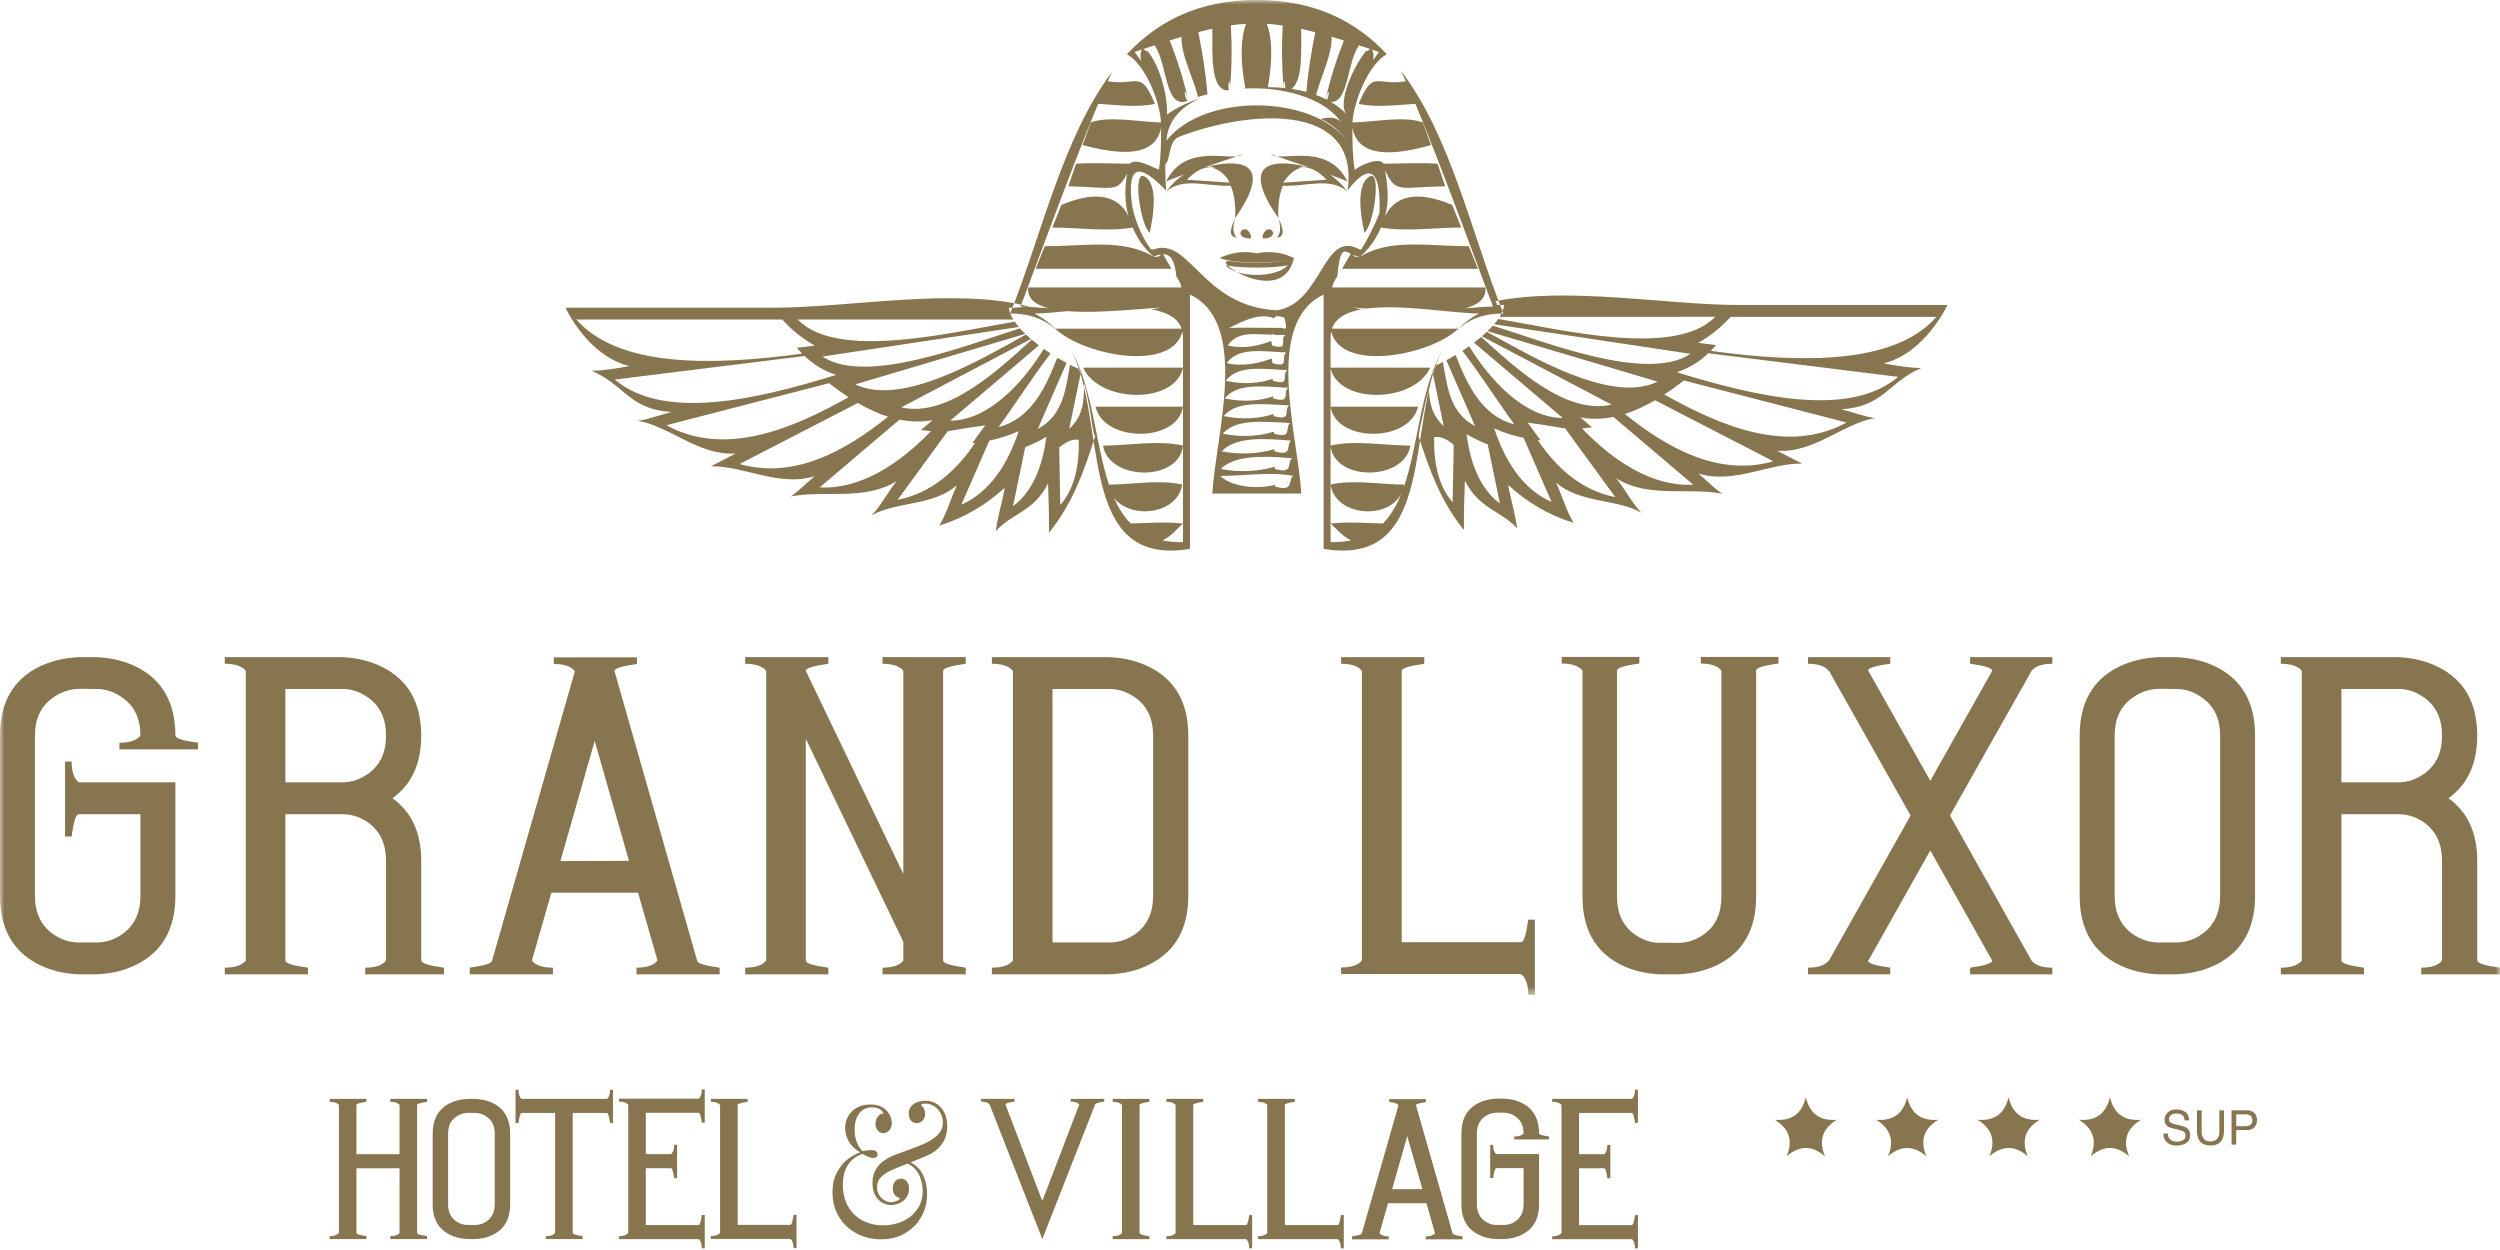 <?xml version="1.0" encoding="UTF-8"?>
<svg viewBox="0 0 280 140" version="1.1" xmlns="http://www.w3.org/2000/svg" xmlns:xlink="http://www.w3.org/1999/xlink">
    <title>Logo HGL@1x</title>
    <defs>
        <polygon id="path-1" points="0 0 280 0 280 111.426 0 111.426"></polygon>
    </defs>
    <g id="Logo-HGL" stroke="none" stroke-width="1" fill="none" fill-rule="evenodd">
        <rect x="0" y="0" width="280" height="140"></rect>
        <g id="Group-44">
            <g id="Group-3">
                <mask id="mask-2" fill="white">
                    <use xlink:href="#path-1"></use>
                </mask>
                <g id="Clip-2"></g>
                <path d="M142.996,34.755 C134.54,34.31 133.259,26.391 129.133,27.957 L129.105,27.955 C129.076,27.92 128.938,27.964 128.901,27.915 C127.927,26.663 126.956,24.398 126.754,22.7 C126.202,18.053 127.955,18.555 130.592,21.342 C130.632,21.583 130.406,18.415 130.568,18.31 C131.101,17.959 130.823,15.797 132.049,15.324 C139.557,12.413 152.354,11.183 150.929,21.331 C153.737,17.707 154.692,19.62 154.493,23.896 C153.98,25.18 153.132,26.888 152.457,27.951 C152.451,27.955 152.438,27.955 152.427,27.955 L152.407,27.955 C152.398,27.957 152.387,27.957 152.379,27.957 L152.357,27.957 L152.346,27.957 L152.342,27.957 C152.326,27.955 152.309,27.955 152.293,27.955 C148.177,25.591 148.118,34.002 142.996,34.755 L142.996,34.755 Z M144.402,45.404 C143.71,45.886 144.786,47.211 142.656,46.6 C142.641,46.512 142.63,46.444 142.617,46.37 C141.14,46.872 139.156,47.042 137.052,46.6 C138.501,44.9 141.265,45.237 144.402,45.404 L144.402,45.404 Z M142.702,48.574 C142.685,48.488 142.676,48.418 142.663,48.344 C141.132,48.846 139.073,49.016 136.941,48.574 C138.446,46.894 141.318,47.213 144.512,47.38 C143.828,47.835 144.858,49.196 142.702,48.574 L142.702,48.574 Z M142.744,50.55 C142.727,50.458 142.718,50.385 142.705,50.307 C141.112,50.799 138.974,50.975 136.827,50.55 C138.34,48.939 141.414,49.064 144.626,49.356 C143.947,49.785 144.928,51.181 142.744,50.55 L142.744,50.55 Z M142.79,52.523 C142.775,52.431 142.766,52.359 142.755,52.278 C141.105,52.773 138.89,52.949 136.716,52.523 C138.281,50.975 141.482,51.029 144.74,51.33 C144.067,51.735 144.998,53.159 142.79,52.523 L142.79,52.523 Z M142.83,54.497 C142.819,54.425 142.814,54.37 142.805,54.307 C140.694,54.839 137.922,54.515 136.667,53.305 C139.252,53.305 142.325,52.802 144.853,53.305 C144.19,53.684 145.057,55.141 142.83,54.497 L142.83,54.497 Z M144.174,41.459 C143.483,41.988 144.63,43.239 142.573,42.65 C142.553,42.565 142.54,42.497 142.525,42.422 C141.165,42.924 139.326,43.097 137.278,42.65 C138.61,40.913 141.162,41.287 144.174,41.459 L144.174,41.459 Z M144.065,39.482 C143.375,40.043 144.542,41.248 142.529,40.677 C142.481,40.47 142.45,40.306 142.424,40.157 C141.123,40.641 139.32,41.103 137.39,40.677 C138.665,38.919 141.112,39.312 144.065,39.482 L144.065,39.482 Z M142.372,37.489 C142.45,37.382 142.606,37.43 142.805,37.507 C143.173,37.517 143.553,37.522 143.949,37.508 C143.27,38.095 144.457,39.259 142.488,38.7 C142.437,38.499 142.402,38.337 142.376,38.19 C141.134,38.672 139.412,39.132 137.504,38.7 C138.553,37.162 140.211,37.394 142.372,37.489 L142.372,37.489 Z M137.616,36.726 C138.291,36.523 140.827,34.81 142.718,35.66 C142.771,35.419 142.981,35.309 143.837,35.559 C144.232,36.946 143.988,36.888 143.553,36.725 C143.187,36.725 142.823,36.72 142.457,36.718 C142.457,36.718 142.446,36.725 142.442,36.726 C142.446,36.725 142.446,36.72 142.446,36.72 C140.836,36.704 139.226,36.687 137.616,36.726 L137.616,36.726 Z M144.288,43.432 C143.594,43.938 144.709,45.224 142.615,44.624 C142.597,44.538 142.586,44.471 142.571,44.396 C141.154,44.898 139.241,45.068 137.164,44.624 C138.558,42.906 141.215,43.264 144.288,43.432 L144.288,43.432 Z M128.402,5.582 C128.623,5.867 128.178,5.672 128.09,5.481 C128.145,5.463 128.2,5.444 128.252,5.426 C128.303,5.479 128.351,5.527 128.402,5.582 C128.369,5.54 128.318,5.488 128.257,5.424 C128.618,5.303 128.974,5.188 129.318,5.074 C130.823,7.26 130.419,12.386 133.083,11.26 C132.673,11.433 132.454,8.956 133.083,11.26 C132.577,8.957 131.874,6.717 131,4.532 C131.46,4.388 131.905,4.25 132.336,4.121 C132.226,6.132 133.799,9.015 134.163,10.864 C134.52,10.752 134.882,10.653 135.243,10.563 C135.033,8.217 134.68,5.897 134.209,3.593 C134.753,3.45 135.276,3.323 135.784,3.211 C135.8,5.923 135.532,9.961 137.432,10.13 C137.506,10.119 137.579,10.103 137.655,10.09 C137.412,9.808 137.848,8.035 137.743,10.079 L137.745,10.079 C137.962,7.665 137.995,5.249 137.852,2.837 C138.435,2.756 139.004,2.699 139.569,2.666 C139.031,3.965 138.816,6.375 139.476,9.891 C139.381,9.902 139.289,9.915 139.195,9.923 C143.592,9.648 148.389,10.975 150.164,13.661 C149.305,12.778 147.975,13.361 147.914,13.33 C149.066,13.821 150.122,14.73 150.869,15.745 C146.88,10.579 134.879,10.399 130.65,15.742 C130.776,13.484 132.321,11.915 134.503,10.971 C133.008,11.477 131.688,12.114 130.68,12.837 C130.864,11.321 130.056,7.413 128.402,5.582 L128.402,5.582 Z M127.795,6.831 C127.565,6.488 127.33,6.151 127.081,5.82 C127.363,5.724 127.635,5.635 127.909,5.543 C127.714,5.834 127.696,6.287 127.795,6.831 L127.795,6.831 Z M143.666,2.854 C143.532,5.183 143.564,7.514 143.756,9.842 C143.18,9.788 142.593,9.764 142.004,9.76 C142.619,6.311 142.405,3.948 141.879,2.67 C142.461,2.703 143.055,2.767 143.666,2.854 L143.666,2.854 Z M143.936,9.863 C143.879,9.858 143.824,9.849 143.767,9.845 C143.719,8.461 143.982,9.365 143.936,9.863 L143.936,9.863 Z M145.734,3.231 C146.243,3.341 146.764,3.468 147.309,3.608 C146.86,5.816 146.521,8.044 146.306,10.289 C145.765,10.147 145.204,10.033 144.63,9.95 C145.934,9.113 145.723,5.65 145.734,3.231 L145.734,3.231 Z M148.617,11.173 C148.573,11.148 148.53,11.124 148.486,11.102 C148.963,9.407 148.886,10.776 148.617,11.173 L148.617,11.173 Z M149.139,4.116 C149.583,4.248 150.045,4.39 150.521,4.537 C149.667,6.668 148.981,8.855 148.479,11.1 C148.137,10.929 147.778,10.776 147.408,10.64 C147.837,8.813 149.242,6.055 149.139,4.116 L149.139,4.116 Z M153.261,5.424 C153.206,5.479 153.161,5.527 153.13,5.566 C153.176,5.514 153.22,5.472 153.266,5.424 C153.32,5.442 153.375,5.461 153.43,5.479 C153.34,5.674 152.885,5.871 153.13,5.566 C151.693,7.163 149.673,11.558 150.841,12.837 C150.328,12.279 149.723,11.81 149.053,11.413 C151.044,11.527 150.83,7.078 152.203,5.074 C152.549,5.188 152.9,5.303 153.261,5.424 L153.261,5.424 Z M154.446,5.82 C154.217,6.123 154,6.429 153.787,6.741 C153.879,6.25 153.853,5.836 153.641,5.551 C153.906,5.639 154.17,5.728 154.446,5.82 L154.446,5.82 Z M151.542,28.546 C151.765,28.645 152.015,28.726 152.302,28.735 C151.824,28.838 151.63,28.704 151.542,28.546 L151.542,28.546 Z M165.66,35.112 C164.692,35.618 163.877,36.256 163.179,36.989 C164.416,35.815 166.083,35.112 168.382,35.112 C164.859,26.365 162.526,15.277 156.903,7.926 C157.073,8.281 157.255,8.675 157.448,9.107 C154.072,9.646 153.807,7.722 152.173,11.626 C154.052,12.079 156.574,11.746 158.527,11.628 C161.737,19.343 166.438,32.376 167.227,34.334 C166.589,34.334 165.477,34.42 164.105,34.525 C165.577,34.137 166.482,33.425 166.364,32.194 L149.2,32.194 C149.27,31.833 149.452,31.425 149.767,30.967 L149.737,31.011 C149.754,30.987 149.767,30.967 149.767,30.967 C150.098,27.69 150.488,28.012 151.285,28.422 C151.141,28.671 150.863,29.177 150.317,30.104 L165.525,30.104 C165.183,29.261 164.843,28.417 164.504,27.574 C159.847,27.574 155.794,26.689 152.342,28.737 C153.301,27.872 153.954,27.031 154.596,25.646 C154.633,25.565 154.666,25.486 154.701,25.405 C154.692,25.434 154.683,25.458 154.677,25.484 C157.502,25.974 160.791,25.484 163.663,25.484 C163.323,24.641 162.984,23.797 162.644,22.952 C158.889,21.365 156.3,21.804 155.121,24.231 C155.608,22.491 155.43,20.965 155.136,19.059 C156.328,21.738 156.745,20.941 161.862,20.864 C161.579,20.022 161.294,19.177 161.003,18.336 C159.007,18.2 156.974,18.329 154.97,18.334 C154.468,17.521 152.262,18.544 151.73,19.044 C151.483,17.602 151.467,15.854 151.465,14.261 C152.096,17.816 156.267,17.379 160.272,16.244 C159.967,15.4 159.658,14.557 159.347,13.713 C157.329,12.938 153.697,13.694 151.476,13.713 C151.605,11.361 153.307,7.166 155.327,6.066 C151.862,2.379 147.261,0.009 140.757,-0 C134.277,-0.009 129.683,2.37 126.213,6.075 C128.251,7.192 129.905,11.28 130.034,13.713 C127.806,13.691 124.185,12.94 122.171,13.713 C121.861,14.557 121.551,15.4 121.249,16.244 C125.179,17.284 129.341,17.782 130.045,14.307 C130.031,15.891 130.038,17.602 129.791,19.044 C129.766,18.982 129.731,18.952 129.685,18.952 C129.26,18.833 127.219,17.609 126.529,18.334 C124.533,18.327 122.504,18.204 120.518,18.336 C120.226,19.177 119.942,20.022 119.657,20.864 C124.553,20.954 125.157,21.686 126.229,19.412 C125.979,21.147 125.931,22.625 126.388,24.211 C125.205,21.804 122.623,21.368 118.876,22.952 C118.535,23.797 118.2,24.641 117.86,25.484 C120.73,25.484 124.018,25.974 126.844,25.484 C126.835,25.456 126.824,25.429 126.818,25.398 C126.853,25.482 126.888,25.563 126.927,25.646 C127.578,27.046 128.229,27.872 129.199,28.735 C129.499,28.615 129.773,28.531 130.02,28.492 C129.939,28.658 129.745,28.833 129.199,28.735 C125.725,26.719 121.694,27.574 117.015,27.574 C116.675,28.417 116.335,29.261 115.996,30.104 L131.204,30.104 C130.678,29.21 130.41,28.719 130.268,28.472 C131.072,28.464 131.565,29.101 131.753,30.967 C131.753,30.967 131.767,30.987 131.784,31.011 C131.784,31.011 131.767,30.987 131.753,30.967 C132.069,31.425 132.253,31.833 132.321,32.194 L115.155,32.194 C115.039,33.425 115.943,34.137 117.418,34.525 C116.044,34.42 114.931,34.334 114.294,34.334 C115.083,32.376 119.781,19.343 122.991,11.626 C124.942,11.746 127.464,12.081 129.348,11.626 C127.716,7.722 127.448,9.648 124.071,9.107 C124.241,8.728 124.402,8.375 124.553,8.055 C119.002,15.413 116.633,26.437 113.137,35.112 C115.547,35.112 117.258,35.888 118.513,37.167 C117.779,36.356 116.909,35.657 115.86,35.112 C116.824,35.112 118.114,34.994 119.547,34.851 C120.837,34.954 122.305,34.939 123.803,34.871 C123.911,34.865 124.018,34.86 124.126,34.855 C124.362,34.843 124.601,34.832 124.839,34.816 C124.962,34.81 125.087,34.803 125.21,34.794 C125.517,34.774 125.825,34.755 126.128,34.733 C126.285,34.722 126.443,34.711 126.599,34.7 C126.785,34.687 126.969,34.674 127.153,34.659 C127.326,34.645 127.497,34.634 127.668,34.622 C127.928,34.6 128.192,34.58 128.448,34.56 C128.984,34.519 129.506,34.479 130.001,34.446 C129.681,34.525 129.329,34.589 128.963,34.645 C130.647,34.943 131.922,35.583 132.343,36.814 L118.189,36.814 C121.253,39.772 131.265,41.769 132.424,37.136 C132.465,37.338 132.496,37.546 132.496,37.776 L132.496,41.178 L132.496,45.544 L132.496,49.91 L132.496,58.64 L132.496,60.719 C131.648,60.736 130.883,60.666 130.192,60.521 C131.153,60.086 131.896,59.163 132.496,58.64 C130.59,58.414 128.579,58.585 126.634,58.631 C125.85,57.838 125.247,56.85 124.758,55.735 C126.629,58.25 131.929,57.597 132.4,54.276 C129.964,53.68 126.732,54.267 124.2,54.276 C122.666,49.658 122.423,43.513 119.946,39.165 C124.13,47.075 120.445,63.632 133.274,61.473 C133.274,51.976 133.276,42.481 133.276,32.985 C140.037,36.201 136.148,48.769 135.778,55.275 C139.099,55.275 142.422,55.277 145.745,55.277 C145.373,48.766 141.482,36.203 148.245,32.987 C148.247,42.481 148.245,51.976 148.245,61.473 C161.018,63.621 157.426,47.237 161.514,39.281 C159.032,43.741 158.83,50.028 157.198,54.642 C157.228,54.524 157.255,54.401 157.272,54.276 C154.736,54.276 151.476,53.676 149.025,54.276 C149.524,57.792 155.45,58.322 156.966,55.255 C156.442,56.57 155.783,57.726 154.885,58.631 C152.94,58.585 150.933,58.414 149.025,58.64 C149.623,59.163 150.368,60.083 151.327,60.521 C150.637,60.666 149.872,60.736 149.025,60.719 L149.025,58.64 L149.025,54.276 L149.025,49.987 C149.542,53.978 157.308,53.853 157.965,49.91 C155.217,49.91 151.682,49.259 149.025,49.908 L149.025,45.544 L149.025,41.25 C150.026,45.338 158.392,45.126 160.182,41.178 L149.025,41.178 L149.025,37.776 C149.025,37.541 149.047,37.323 149.09,37.117 C150.229,41.774 160.263,39.776 163.332,36.814 L149.176,36.814 C149.594,35.585 150.854,34.941 152.532,34.639 C152.175,34.584 151.833,34.523 151.522,34.446 C152.008,34.479 152.521,34.519 153.053,34.558 C156.981,34.036 162.773,35.112 165.66,35.112 L165.66,35.112 Z M134.985,20.288 C137.307,20.288 132.665,20.288 134.985,20.288 C135.344,20.288 134.628,20.288 134.985,20.288 L134.985,20.288 Z M137.576,20.136 C137.65,20.237 137.727,20.343 137.802,20.457 C137.778,20.454 137.756,20.454 137.732,20.452 C137.598,20.31 137.351,19.843 137.576,20.136 L137.576,20.136 Z M137.732,20.452 C136.133,20.343 134.538,20.237 132.941,20.13 C134.672,18.316 136.216,18.321 137.576,20.136 C137.627,20.202 137.697,20.301 137.802,20.457 C137.802,20.509 137.771,20.496 137.732,20.452 L137.732,20.452 Z M131.083,20.086 C131.175,20.038 131.263,19.992 131.315,19.963 C131.271,19.988 131.195,20.027 131.083,20.086 L131.083,20.086 Z M135.46,18.605 C135.708,18.667 135.942,18.759 136.166,18.877 C135.753,18.756 135.335,18.712 134.919,18.737 L134.921,18.734 C135.103,18.689 135.282,18.645 135.46,18.605 C135.427,18.597 135.39,18.594 135.355,18.588 C136.612,18.156 137.806,17.756 138.514,17.51 C136.759,17.692 132.529,16.413 130.603,20.34 C130.603,20.34 130.651,20.314 130.72,20.279 C130.68,20.301 130.647,20.316 130.603,20.34 C130.915,20.176 131.666,19.887 132.599,19.55 C131.843,20.036 131.155,20.706 130.603,21.477 C130.603,21.477 130.645,21.438 130.687,21.401 C130.816,21.278 130.754,21.335 130.687,21.401 C130.662,21.42 130.639,21.442 130.603,21.477 C132.459,19.756 135.366,20.954 137.835,20.794 C138.233,21.731 138.422,22.949 138.328,24.435 C142.613,18.323 139.186,17.775 135.46,18.605 L135.46,18.605 Z M138.512,26.615 C137.519,26.512 137.83,25.537 138.328,24.435 C138.076,25.357 138.043,26.141 138.512,26.615 L138.512,26.615 Z M139.167,17.265 C139.033,17.409 138.808,17.479 138.514,17.51 C138.906,17.372 139.149,17.282 139.167,17.265 L139.167,17.265 Z M140.781,28.371 C140.814,28.373 140.878,28.376 140.911,28.376 C140.89,28.376 140.849,28.373 140.781,28.371 L140.781,28.371 Z M140.76,28.371 C139.348,28.077 137.962,28.251 136.597,28.895 C138.054,29.53 142.722,29.57 144.586,29.015 C142.893,29.541 139.616,29.515 137.896,29.265 C137.217,29.149 137.175,29.386 137.517,29.738 C137.434,29.723 137.353,29.714 137.283,29.697 C137.477,29.942 137.624,30.045 137.71,30.071 C137.938,30.227 138.205,30.356 138.509,30.459 C138.211,30.29 137.955,30.12 137.756,29.959 C137.727,29.918 137.677,29.874 137.605,29.828 C137.579,29.804 137.557,29.775 137.535,29.752 C139.125,30.06 142.908,30.045 144.247,29.694 C143.325,30.805 140.347,31.092 138.509,30.459 C140.442,31.556 144.102,32.498 144.926,28.895 C143.559,28.251 142.172,28.077 140.76,28.371 L140.76,28.371 Z M140.192,26.726 C137.622,26.726 139.705,24.365 140.192,26.726 C139.911,26.726 140.111,26.33 140.192,26.726 L140.192,26.726 Z M145.715,20.288 C148.037,20.288 143.395,20.288 145.715,20.288 C146.072,20.288 145.355,20.288 145.715,20.288 L145.715,20.288 Z M143.716,20.457 C145.129,18.323 146.751,18.213 148.578,20.13 C146.956,20.237 145.34,20.345 143.716,20.457 L143.716,20.457 Z M143.971,20.084 C143.947,20.117 143.916,20.165 143.877,20.222 C143.833,20.288 143.789,20.354 143.756,20.398 C143.804,20.329 143.844,20.272 143.877,20.222 C143.909,20.174 143.942,20.123 143.971,20.084 L143.971,20.084 Z M150.225,19.974 C150.115,19.915 150.137,19.926 150.225,19.974 L150.225,19.974 Z M148.933,19.554 C149.862,19.889 150.608,20.176 150.919,20.34 C150.874,20.316 150.841,20.299 150.799,20.277 C150.676,20.211 150.58,20.161 150.494,20.115 C150.604,20.174 150.716,20.233 150.799,20.277 C150.869,20.314 150.919,20.34 150.919,20.34 C148.992,16.413 144.751,17.694 143,17.508 C143.705,17.753 144.902,18.156 146.162,18.588 C146.129,18.594 146.093,18.597 146.061,18.603 C146.234,18.642 146.405,18.686 146.578,18.73 C146.584,18.732 146.593,18.734 146.593,18.734 C146.184,18.712 145.763,18.759 145.347,18.881 C145.572,18.761 145.811,18.667 146.061,18.603 C142.334,17.775 138.908,18.321 143.189,24.435 C143.096,22.949 143.289,21.731 143.686,20.794 C146.153,20.954 149.059,19.756 150.919,21.477 C150.889,21.449 150.871,21.431 150.849,21.414 C150.887,21.446 150.919,21.477 150.919,21.477 C150.369,20.708 149.686,20.04 148.933,19.554 L148.933,19.554 Z M142.352,17.265 C142.372,17.284 142.613,17.372 143,17.508 C142.709,17.477 142.483,17.407 142.352,17.265 L142.352,17.265 Z M141.331,26.726 C141.815,24.365 143.903,26.726 141.331,26.726 C141.41,26.33 141.609,26.726 141.331,26.726 L141.331,26.726 Z M143.191,24.435 C143.69,25.537 144.004,26.512 143.007,26.615 C143.478,26.141 143.45,25.357 143.191,24.435 L143.191,24.435 Z M153.377,19.768 C153.382,19.767 153.388,19.764 153.388,19.764 C154.762,18.947 153.868,25.294 152.799,26.06 C152.87,26.01 151.443,20.963 153.377,19.768 L153.377,19.768 Z M128.78,26.06 C127.712,25.294 126.82,18.958 128.185,19.76 L128.207,19.771 C130.134,20.969 128.71,26.01 128.78,26.06 L128.78,26.06 Z M122.126,13.838 C122.143,13.793 122.158,13.749 122.167,13.727 C122.152,13.772 122.137,13.808 122.126,13.838 L122.126,13.838 Z M132.496,49.91 C132.073,53.983 124.211,53.875 123.54,49.91 C126.296,49.91 129.837,49.257 132.496,49.91 L132.496,49.91 Z M121.317,41.178 L132.496,41.178 C131.578,45.342 123.118,45.15 121.317,41.178 L121.317,41.178 Z M122.695,45.544 L132.496,45.544 C131.876,49.599 123.641,49.596 122.695,45.544 L122.695,45.544 Z M149.025,45.544 L158.821,45.544 C157.881,49.599 149.645,49.596 149.025,45.544 L149.025,45.544 Z M118.75,56.559 C118.713,54.412 118.673,52.265 118.633,50.118 C119.641,49.268 120.338,49.172 120.824,49.268 C120.886,52.083 120.375,54.706 118.75,56.559 L118.75,56.559 Z M113.457,56.697 C113.915,54.486 114.371,52.278 114.826,50.072 C115.648,49.757 116.441,49.375 117.198,48.922 C116.78,52.087 115.74,55.003 113.457,56.697 L113.457,56.697 Z M107.667,56.528 C108.714,54.134 109.759,51.739 110.804,49.347 C111.932,49.121 113.028,48.762 114.099,48.289 C112.887,51.903 110.953,55.069 107.667,56.528 L107.667,56.528 Z M100.534,55.98 C102.403,53.418 104.274,50.857 106.142,48.293 C106.881,48.19 107.925,47.971 110.349,47.636 C109.866,48.302 109.378,48.965 108.896,49.629 C109.006,49.621 109.113,49.599 109.224,49.588 C107.137,52.703 104.317,55.242 100.534,55.98 L100.534,55.98 Z M91.798,54.591 C94.782,52.059 97.763,49.529 100.744,46.998 C101.947,47.239 103.189,47.292 104.453,47.053 C104.02,47.426 103.584,47.796 103.146,48.164 C103.597,48.219 103.954,48.263 104.261,48.296 C100.788,51.903 96.429,54.832 91.798,54.591 L91.798,54.591 Z M82.834,51.969 C87.25,49.691 91.667,47.411 96.083,45.132 C97.143,45.75 98.278,46.293 99.463,46.668 C94.586,50.598 88.864,53.693 82.834,51.969 L82.834,51.969 Z M74.634,47.625 C80.706,46.054 86.779,44.486 92.852,42.917 C93.526,43.439 94.254,43.973 95.042,44.488 C88.777,48.002 81.223,51.246 74.634,47.625 L74.634,47.625 Z M68.855,42.512 C75.946,41.632 83.035,40.751 90.126,39.87 C91.101,40.825 92.269,41.54 93.651,41.991 C84.432,44.85 74.259,47.09 68.855,42.512 L68.855,42.512 Z M64.561,35.791 L87.62,35.791 C88.648,36.941 89.857,37.914 91.252,38.703 C90.586,38.788 89.916,38.871 89.25,38.952 C89.43,39.189 89.64,39.39 89.837,39.603 C79.605,41.012 69.221,41.119 64.561,35.791 L64.561,35.791 Z M122.621,48.808 C122.581,48.736 122.551,48.644 122.515,48.519 C122.299,47.73 122.25,46.824 122.086,46.006 C121.926,45.211 121.792,44.394 121.606,43.605 C121.547,43.356 121.473,43.139 121.404,42.928 C121.442,44.781 121.339,46.593 119.751,48.035 C120.185,45.938 120.616,43.844 121.05,41.748 C121.023,41.717 120.997,41.684 120.982,41.649 C120.956,41.588 120.978,41.482 120.94,41.43 C120.927,41.41 120.92,41.39 120.914,41.368 C120.555,41.206 120.196,41.038 119.843,40.856 C119.343,43.629 119.089,46.51 116.228,48.046 C117.306,45.579 118.379,43.115 119.457,40.652 C119.105,40.462 118.756,40.267 118.419,40.063 C117.105,43.412 115.494,46.895 111.84,47.831 C113.795,45.156 115.624,42.253 117.663,39.592 C117.402,39.423 117.148,39.253 116.901,39.077 C114.596,42.867 110.666,47.121 106.425,47.115 C109.737,44.302 113.05,41.491 116.36,38.681 C116.079,38.468 115.81,38.256 115.556,38.041 C111.838,41.395 106.12,46.825 100.944,45.623 C105.789,43.071 110.629,40.521 115.472,37.971 C115.275,37.802 115.091,37.636 114.914,37.467 C110.042,40.138 101.04,45.599 95.796,43.049 C102.142,41.163 108.486,39.281 114.835,37.394 C114.618,37.189 114.425,36.983 114.241,36.777 C108.482,38.56 96.99,43.193 92.118,39.932 C99.448,38.828 106.777,37.725 114.108,36.622 C113.939,36.422 113.785,36.225 113.652,36.032 C106.769,37.16 93.851,40.442 89.346,35.789 C97.395,35.789 105.441,35.789 113.49,35.791 C113.197,35.318 113.021,34.866 113.001,34.464 C113.687,34.464 114.458,34.411 115.271,34.339 C106.988,32.165 95.294,34.442 86.687,34.464 L63.334,34.464 C63.334,34.464 65.799,39.853 70.48,40.998 C69.179,41.257 67.584,41.513 66.256,41.522 C69.979,43.099 70.436,45.857 75.232,46.149 C73.992,46.433 72.704,46.965 71.447,47.126 C74.952,47.71 78.384,51.113 82.417,50.784 C81.487,51.266 80.553,51.746 79.62,52.227 C83.269,52.145 87.353,54.596 91.248,53.323 C90.368,54.059 89.5,54.966 88.556,55.608 C92.335,54.85 96.867,56.149 100.446,53.86 C99.441,55.075 98.705,56.585 97.62,57.728 C100.282,56.169 104.51,56.692 107.174,54.348 C106.501,55.796 106.037,57.505 105.201,58.865 C107.923,58.024 110.368,56.609 112.534,54.622 C112.254,56.243 111.729,57.856 111.531,59.488 C113.31,57.477 115.807,57.325 117.385,54.123 C117.431,55.963 117.518,57.825 117.485,59.665 C120.147,56.396 121.44,52.673 122.632,48.946 C122.632,48.946 122.662,48.917 122.676,48.905 C122.649,48.876 122.632,48.843 122.621,48.808 L122.621,48.808 Z M191.609,39.298 C191.808,39.086 192.019,38.884 192.198,38.648 C191.53,38.567 190.862,38.483 190.194,38.398 C191.591,37.609 192.798,36.634 193.828,35.486 L216.885,35.486 C212.228,40.814 201.844,40.707 191.609,39.298 L191.609,39.298 Z M212.593,42.208 C207.189,46.786 197.015,44.545 187.795,41.686 C189.178,41.235 190.347,40.521 191.322,39.566 C198.413,40.446 205.502,41.327 212.593,42.208 L212.593,42.208 Z M206.815,47.32 C200.222,50.942 192.672,47.697 186.406,44.183 C187.195,43.669 187.922,43.134 188.597,42.613 C194.669,44.182 200.742,45.752 206.815,47.32 L206.815,47.32 Z M181.983,46.366 C183.171,45.989 184.305,45.445 185.366,44.828 C189.782,47.106 194.199,49.386 198.615,51.665 C192.584,53.389 186.862,50.293 181.983,46.366 L181.983,46.366 Z M177.188,47.989 C177.495,47.958 177.85,47.917 178.303,47.859 C177.865,47.492 177.429,47.121 176.995,46.749 C178.257,46.987 179.501,46.935 180.702,46.694 C183.685,49.224 186.667,51.757 189.648,54.287 C185.017,54.526 180.66,51.599 177.188,47.989 L177.188,47.989 Z M172.224,49.283 C172.334,49.294 172.443,49.316 172.552,49.325 C172.071,48.662 171.582,47.998 171.1,47.334 C173.523,47.666 174.568,47.886 175.304,47.989 C177.175,50.552 179.046,53.113 180.914,55.676 C177.129,54.938 174.312,52.401 172.224,49.283 L172.224,49.283 Z M167.349,47.984 C168.421,48.458 169.516,48.817 170.644,49.042 C171.689,51.437 172.734,53.829 173.781,56.223 C170.493,54.765 168.559,51.599 167.349,47.984 L167.349,47.984 Z M164.25,48.618 C165.008,49.071 165.799,49.452 166.622,49.765 C167.078,51.976 167.534,54.182 167.989,56.392 C165.709,54.699 164.668,51.783 164.25,48.618 L164.25,48.618 Z M162.696,56.254 C161.073,54.401 160.56,51.779 160.624,48.964 C161.109,48.867 161.805,48.965 162.815,49.814 C162.775,51.961 162.736,54.108 162.696,56.254 L162.696,56.254 Z M218.114,34.161 L194.761,34.161 C186.59,34.139 175.643,32.091 167.468,33.738 C167.472,33.745 167.477,33.752 167.477,33.752 C167.549,33.824 167.604,33.896 167.637,34.003 C167.65,34.05 167.645,34.095 167.626,34.137 C167.91,34.15 168.186,34.161 168.447,34.161 C168.427,34.562 168.252,35.013 167.958,35.486 C176.007,35.485 184.053,35.485 192.102,35.485 C187.598,40.139 174.68,36.856 167.796,35.728 C167.663,35.921 167.509,36.117 167.341,36.317 C174.67,37.421 181.998,38.523 189.329,39.629 C184.456,42.889 172.966,38.256 167.207,36.472 C167.023,36.678 166.828,36.884 166.614,37.092 C172.96,38.976 179.306,40.858 185.653,42.744 C180.408,45.294 171.407,39.833 166.534,37.165 C166.357,37.331 166.173,37.497 165.976,37.666 C170.82,40.216 175.659,42.766 180.504,45.319 C175.328,46.521 169.61,41.09 165.891,37.736 C165.639,37.951 165.369,38.164 165.087,38.376 C168.399,41.187 171.711,43.998 175.024,46.81 C170.782,46.817 166.852,42.563 164.548,38.773 C164.3,38.948 164.046,39.119 163.785,39.29 C165.825,41.949 167.654,44.851 169.608,47.526 C165.954,46.591 164.344,43.106 163.029,39.758 C162.692,39.962 162.344,40.157 161.989,40.345 C163.067,42.81 164.142,45.277 165.218,47.741 C162.359,46.205 162.103,43.325 161.606,40.552 C161.325,40.696 161.04,40.828 160.753,40.959 C160.732,41.029 160.705,41.097 160.69,41.174 C160.668,41.281 160.648,41.379 160.602,41.478 C160.602,41.478 160.593,41.493 160.589,41.5 C160.567,41.557 160.532,41.611 160.484,41.666 C160.478,41.682 160.471,41.699 160.471,41.699 C160.467,41.723 160.462,41.73 160.462,41.73 C160.872,43.734 161.283,45.732 161.696,47.73 C160.368,46.523 160.081,45.06 160.042,43.529 C159.899,44.223 159.658,44.937 159.535,45.614 C159.341,46.694 159.049,47.763 158.883,48.847 C160.057,52.506 161.349,56.151 163.961,59.36 C163.928,57.521 164.015,55.658 164.061,53.818 C165.641,57.021 168.136,57.172 169.917,59.183 C169.72,57.551 169.194,55.936 168.914,54.315 C171.08,56.304 173.525,57.72 176.248,58.561 C175.411,57.2 174.947,55.489 174.274,54.044 C176.938,56.388 181.166,55.864 183.828,57.424 C182.743,56.282 182.008,54.769 181.002,53.555 C184.581,55.842 189.114,54.545 192.893,55.303 C191.949,54.659 191.081,53.754 190.2,53.019 C194.096,54.291 198.177,51.842 201.829,51.925 C200.895,51.441 199.962,50.961 199.031,50.48 C203.064,50.808 206.497,47.406 210.002,46.821 C208.745,46.661 207.454,46.129 206.217,45.842 C211.012,45.552 211.47,42.795 215.189,41.217 C213.864,41.209 212.269,40.952 210.968,40.694 C215.649,39.548 218.114,34.157 218.114,34.161 L218.114,34.161 Z M268.628,87.62 C269.669,87.62 270.653,87.28 271.577,86.606 C272.866,85.664 273.509,84.26 273.509,82.393 C273.509,80.527 272.866,79.125 271.577,78.183 C270.653,77.506 269.669,77.166 268.628,77.166 L262.239,77.166 L262.239,87.62 L268.628,87.62 Z M277.472,107.586 C277.472,107.882 278.316,108.149 280,108.379 L280,109.122 L271.181,109.122 L271.181,108.379 C272.32,108.379 273.098,108.116 273.509,107.586 L273.509,96.413 C273.509,94.549 272.866,93.136 271.577,92.179 C270.653,91.517 269.669,91.189 268.628,91.189 L262.239,91.189 L262.239,107.586 C262.239,107.882 263.082,108.149 264.764,108.379 L264.764,109.122 L255.451,109.122 L255.451,108.379 C256.591,108.379 257.375,108.116 257.804,107.586 L257.804,75.136 C257.375,74.608 256.591,74.343 255.451,74.343 L255.451,73.6 L268.628,73.6 C270.313,73.683 271.809,74.053 273.113,74.715 C276.002,76.167 277.448,78.728 277.448,82.393 C277.448,85.532 276.375,87.867 274.228,89.403 C276.375,90.939 277.448,93.276 277.448,96.413 L277.448,107.586 L277.472,107.586 Z M248.654,82.393 C248.654,80.527 248.001,79.125 246.698,78.183 C245.789,77.506 244.805,77.166 243.749,77.166 L241.743,77.142 L241.743,77.166 C240.702,77.166 239.718,77.506 238.794,78.183 C237.49,79.125 236.838,80.527 236.838,82.393 L236.838,100.328 C236.838,102.194 237.49,103.606 238.794,104.565 C239.718,105.224 240.702,105.555 241.743,105.555 L243.749,105.555 C244.805,105.555 245.789,105.224 246.698,104.565 C248.001,103.606 248.654,102.194 248.654,100.328 L248.654,82.393 Z M243.749,73.6 C245.449,73.683 246.952,74.053 248.258,74.715 C251.13,76.167 252.569,78.728 252.569,82.393 L252.569,100.328 C252.569,103.993 251.13,106.554 248.258,108.009 C246.937,108.685 245.433,109.056 243.749,109.122 L241.743,109.122 C240.058,109.056 238.555,108.685 237.234,108.009 C234.36,106.554 232.923,103.993 232.923,100.328 L232.923,82.393 C232.923,78.728 234.36,76.167 237.234,74.715 C238.555,74.053 240.058,73.683 241.743,73.6 L243.749,73.6 Z M229.867,74.343 C228.725,74.343 227.95,74.608 227.536,75.136 L218.397,91.335 L227.536,107.586 C227.95,108.116 228.725,108.379 229.867,108.379 L229.867,109.122 L220.651,109.122 L220.651,108.379 C222.301,108.149 223.126,107.882 223.126,107.586 L216.193,95.25 L209.255,107.586 L209.207,107.586 C209.207,107.882 210.039,108.149 211.708,108.379 L211.708,109.122 L202.494,109.122 L202.494,108.379 C203.616,108.379 204.391,108.116 204.821,107.586 L204.847,107.586 L213.987,91.335 L204.847,75.136 L204.821,75.136 C204.391,74.608 203.616,74.343 202.494,74.343 L202.494,73.6 L211.708,73.6 L211.708,74.343 C210.039,74.557 209.207,74.822 209.207,75.136 L209.255,75.136 L216.193,87.447 L223.126,75.136 C223.126,74.822 222.301,74.557 220.651,74.343 L220.651,73.6 L229.867,73.6 L229.867,74.343 Z M199.189,73.576 L199.189,74.318 C197.52,74.533 196.685,74.798 196.685,75.111 L196.685,100.427 C196.685,104.061 195.265,106.596 192.426,108.033 C191.12,108.692 189.635,109.056 187.966,109.122 L185.96,109.122 C184.292,109.056 182.805,108.692 181.501,108.033 C178.66,106.596 177.241,104.061 177.241,100.427 L177.241,75.111 C176.826,74.583 176.051,74.318 174.912,74.318 L174.912,73.576 L183.606,73.576 L183.606,74.318 C181.939,74.533 181.105,74.798 181.105,75.111 L181.105,100.427 C181.105,102.278 181.749,103.671 183.037,104.613 C183.946,105.275 184.919,105.603 185.96,105.603 L185.96,105.579 L187.966,105.603 C188.991,105.603 189.964,105.275 190.888,104.613 C192.161,103.671 192.797,102.278 192.797,100.427 L192.797,75.111 C192.384,74.583 191.616,74.318 190.492,74.318 L190.492,73.576 L199.189,73.576 Z M171.904,103.003 L171.904,111.426 L171.161,111.426 C171.161,110.287 170.896,109.509 170.368,109.097 L150.203,109.097 L150.203,108.355 C151.342,108.355 152.12,108.09 152.534,107.562 L152.534,75.136 C152.12,74.608 151.342,74.343 150.203,74.343 L150.203,73.6 L159.518,73.6 L159.518,74.343 C157.833,74.575 156.992,74.838 156.992,75.136 L156.992,105.529 L170.368,105.529 C170.666,105.529 170.929,104.688 171.161,103.003 L171.904,103.003 Z M129.151,82.393 C129.151,80.527 128.509,79.125 127.219,78.183 C126.294,77.506 125.313,77.166 124.272,77.166 L117.88,77.166 L117.88,105.555 L124.272,105.555 C125.313,105.555 126.294,105.224 127.219,104.565 C128.509,103.606 129.151,102.194 129.151,100.328 L129.151,82.393 Z M124.272,73.6 C125.957,73.683 127.451,74.053 128.754,74.715 C131.646,76.167 133.09,78.728 133.09,82.393 L133.09,100.328 C133.09,103.993 131.646,106.554 128.754,108.009 C127.451,108.685 125.957,109.056 124.272,109.122 L111.093,109.122 L111.093,108.379 C112.232,108.379 113.017,108.116 113.446,107.586 L113.446,75.136 C113.017,74.608 112.232,74.343 111.093,74.343 L111.093,73.6 L124.272,73.6 Z M108.16,74.343 C106.475,74.575 105.632,74.838 105.632,75.136 L105.632,107.586 C105.632,107.882 106.475,108.149 108.16,108.379 L108.16,109.122 L98.845,109.122 L98.845,108.379 C99.984,108.379 100.762,108.116 101.174,107.586 L101.174,105.481 L90.249,82.741 L90.249,107.586 C90.249,107.882 91.09,108.149 92.777,108.379 L92.777,109.122 L83.462,109.122 L83.462,108.379 C84.601,108.379 85.386,108.116 85.815,107.586 L85.815,75.136 C85.386,74.608 84.601,74.343 83.462,74.343 L83.462,73.6 L92.777,73.6 L92.777,74.343 C91.09,74.575 90.249,74.838 90.249,75.136 L101.174,97.877 L101.174,75.136 C100.762,74.608 99.984,74.343 98.845,74.343 L98.845,73.6 L108.16,73.6 L108.16,74.343 Z M70.445,96.413 L66.607,82.987 L62.767,96.44 L70.445,96.413 Z M78.075,107.586 C78.075,107.882 78.919,108.149 80.601,108.379 L80.601,109.122 L71.289,109.122 L71.289,108.379 C72.428,108.379 73.212,108.116 73.642,107.586 L71.462,99.982 L61.753,99.982 L59.571,107.586 C59.985,108.116 60.769,108.379 61.926,108.379 L61.926,109.122 L52.611,109.122 L52.611,108.379 C54.278,108.149 55.113,107.882 55.113,107.586 L64.377,75.21 L64.377,75.159 C63.948,74.631 63.164,74.366 62.024,74.366 L62.024,73.624 L71.339,73.624 L71.339,74.366 C69.654,74.599 68.811,74.864 68.811,75.159 L68.838,75.159 L68.838,75.21 L78.075,107.586 Z M38.357,87.62 C39.397,87.62 40.38,87.28 41.305,86.606 C42.593,85.664 43.237,84.26 43.237,82.393 C43.237,80.527 42.593,79.125 41.305,78.183 C40.38,77.506 39.397,77.166 38.357,77.166 L31.964,77.166 L31.964,87.62 L38.357,87.62 Z M47.2,107.586 C47.2,107.882 48.042,108.149 49.726,108.379 L49.726,109.122 L40.909,109.122 L40.909,108.379 C42.047,108.379 42.823,108.116 43.237,107.586 L43.237,96.413 C43.237,94.549 42.593,93.136 41.305,92.179 C40.38,91.517 39.397,91.189 38.357,91.189 L31.964,91.189 L31.964,107.586 C31.964,107.882 32.808,108.149 34.492,108.379 L34.492,109.122 L25.177,109.122 L25.177,108.379 C26.319,108.379 27.101,108.116 27.532,107.586 L27.532,75.136 C27.101,74.608 26.319,74.343 25.177,74.343 L25.177,73.6 L38.357,73.6 C40.041,73.683 41.537,74.053 42.841,74.715 C45.73,76.167 47.176,78.728 47.176,82.393 C47.176,85.532 46.102,87.867 43.956,89.403 C46.102,90.939 47.176,93.276 47.176,96.413 L47.176,107.586 L47.2,107.586 Z M13.376,83.186 C14.515,83.186 15.3,82.921 15.731,82.393 C15.731,80.527 15.076,79.125 13.773,78.183 C12.864,77.506 11.882,77.166 10.827,77.166 L8.82,77.142 L8.82,77.166 C7.779,77.166 6.795,77.506 5.871,78.183 C4.565,79.125 3.915,80.527 3.915,82.393 L3.915,100.328 C3.915,102.194 4.565,103.606 5.871,104.565 C6.795,105.224 7.779,105.555 8.82,105.555 L10.827,105.555 C11.882,105.555 12.864,105.224 13.773,104.565 C15.076,103.606 15.731,102.194 15.731,100.328 L15.731,91.189 L8.82,91.189 C8.504,91.189 8.239,92.021 8.027,93.688 L7.284,93.688 L7.284,85.291 L8.027,85.291 C8.027,86.431 8.289,87.209 8.82,87.62 L19.644,87.62 L19.644,100.328 C19.644,103.993 18.207,106.554 15.335,108.009 C14.012,108.685 12.509,109.056 10.827,109.122 L8.82,109.122 C7.135,109.056 5.632,108.685 4.309,108.009 C1.437,106.554 -0,103.993 -0,100.328 L-0,82.393 C-0,78.728 1.437,76.167 4.309,74.715 C5.632,74.053 7.135,73.683 8.82,73.6 L10.827,73.6 C12.526,73.683 14.029,74.053 15.335,74.715 C18.207,76.167 19.644,78.728 19.644,82.393 C19.644,82.691 20.485,82.956 22.17,83.186 L22.17,83.929 L13.376,83.929 L13.376,83.186 Z" id="Fill-1" fill="#86754E" mask="url(#mask-2)"></path>
            </g>
            <path d="M202.252,122.886 C201.822,124.734 200.661,125.577 198.771,125.413 C200.394,126.393 200.839,127.756 200.101,129.503 C201.534,128.262 202.969,128.264 204.402,129.503 C203.662,127.756 204.107,126.393 205.73,125.413 C203.841,125.577 202.682,124.734 202.252,122.886" id="Fill-4" fill="#86754E"></path>
            <path d="M213.604,122.886 C213.173,124.732 212.014,125.575 210.125,125.413 C211.747,126.395 212.191,127.758 211.456,129.503 C212.888,128.262 214.322,128.264 215.755,129.503 C215.017,127.756 215.46,126.393 217.086,125.413 C215.194,125.577 214.036,124.734 213.604,122.886" id="Fill-6" fill="#86754E"></path>
            <path d="M224.959,122.886 C224.527,124.732 223.366,125.577 221.478,125.413 C223.101,126.393 223.546,127.756 222.808,129.503 C224.242,128.262 225.677,128.264 227.109,129.503 C226.372,127.756 226.814,126.393 228.438,125.413 C226.548,125.577 225.389,124.732 224.959,122.886" id="Fill-8" fill="#86754E"></path>
            <path d="M236.312,122.886 C235.881,124.732 234.721,125.577 232.832,125.413 C234.455,126.393 234.899,127.756 234.161,129.503 C235.594,128.264 237.029,128.262 238.461,129.503 C237.725,127.756 238.168,126.393 239.792,125.413 C237.902,125.577 236.742,124.732 236.312,122.886" id="Fill-10" fill="#86754E"></path>
            <path d="M242.794,126.955 C242.806,127.172 242.854,127.35 242.942,127.485 C243.108,127.739 243.401,127.867 243.819,127.867 C244.008,127.867 244.179,127.839 244.333,127.783 C244.632,127.675 244.782,127.482 244.782,127.203 C244.782,126.995 244.718,126.845 244.592,126.756 C244.464,126.669 244.263,126.593 243.99,126.529 L243.486,126.412 C243.157,126.335 242.925,126.25 242.787,126.159 C242.551,125.998 242.433,125.759 242.433,125.44 C242.433,125.094 242.55,124.812 242.782,124.591 C243.014,124.37 243.343,124.259 243.768,124.259 C244.159,124.259 244.492,124.357 244.765,124.55 C245.039,124.745 245.176,125.055 245.176,125.482 L244.687,125.482 C244.663,125.276 244.609,125.119 244.528,125.008 C244.375,124.809 244.118,124.709 243.754,124.709 C243.46,124.709 243.249,124.773 243.12,124.902 C242.992,125.031 242.927,125.18 242.927,125.351 C242.927,125.54 243.003,125.676 243.154,125.764 C243.255,125.819 243.48,125.89 243.831,125.973 L244.352,126.095 C244.604,126.155 244.797,126.236 244.935,126.338 C245.17,126.518 245.288,126.778 245.288,127.119 C245.288,127.544 245.138,127.848 244.836,128.031 C244.534,128.214 244.185,128.305 243.785,128.305 C243.321,128.305 242.955,128.183 242.693,127.94 C242.429,127.697 242.3,127.37 242.305,126.955 L242.794,126.955 Z" id="Fill-12" fill="#86754E"></path>
            <path d="M246.584,124.356 L246.584,126.727 C246.584,127.007 246.637,127.238 246.742,127.422 C246.898,127.701 247.161,127.84 247.532,127.84 C247.976,127.84 248.278,127.69 248.438,127.388 C248.524,127.224 248.567,127.004 248.567,126.727 L248.567,124.356 L249.092,124.356 L249.092,126.511 C249.092,126.983 249.028,127.346 248.9,127.601 C248.666,128.064 248.225,128.294 247.574,128.294 C246.924,128.294 246.483,128.064 246.251,127.601 C246.122,127.346 246.059,126.983 246.059,126.511 L246.059,124.356 L246.584,124.356 Z" id="Fill-14" fill="#86754E"></path>
            <path d="M251.952,124.883 C251.837,124.83 251.681,124.803 251.482,124.803 L250.455,124.803 L250.455,126.132 L251.482,126.132 C251.714,126.132 251.902,126.082 252.046,125.983 C252.191,125.884 252.263,125.709 252.263,125.458 C252.263,125.176 252.159,124.984 251.952,124.883 L251.952,124.883 Z M249.935,124.355 L251.653,124.355 C251.993,124.355 252.266,124.452 252.475,124.645 C252.683,124.837 252.787,125.107 252.787,125.455 C252.787,125.756 252.695,126.016 252.508,126.238 C252.322,126.46 252.038,126.571 251.654,126.571 L250.455,126.571 L250.455,128.193 L249.935,128.193 L249.935,124.355 Z" id="Fill-16" fill="#86754E"></path>
            <path d="M47.835,123.405 C47.091,123.506 46.718,123.623 46.718,123.754 L46.718,138.094 C46.718,138.224 47.091,138.342 47.835,138.445 L47.835,138.772 L43.719,138.772 L43.719,138.445 C44.223,138.445 44.567,138.327 44.748,138.094 L44.748,130.848 L39.922,130.848 L39.922,138.094 C39.922,138.224 40.293,138.342 41.038,138.445 L41.038,138.772 L36.923,138.772 L36.923,138.445 C37.425,138.445 37.772,138.327 37.962,138.094 L37.962,123.754 C37.772,123.521 37.425,123.405 36.923,123.405 L36.923,123.076 L41.038,123.076 L41.038,123.405 C40.293,123.506 39.922,123.623 39.922,123.754 L39.922,129.271 L44.748,129.271 L44.748,123.754 C44.567,123.521 44.223,123.405 43.719,123.405 L43.719,123.076 L47.835,123.076 L47.835,123.405 Z" id="Fill-18" fill="#86754E"></path>
            <path d="M55.41,126.961 C55.41,126.137 55.121,125.517 54.544,125.101 C54.143,124.802 53.709,124.652 53.241,124.652 L52.356,124.641 L52.356,124.652 C51.895,124.652 51.461,124.802 51.053,125.101 C50.476,125.517 50.188,126.137 50.188,126.961 L50.188,134.887 C50.188,135.711 50.476,136.335 51.053,136.759 C51.461,137.05 51.895,137.195 52.356,137.195 L53.241,137.195 C53.709,137.195 54.143,137.05 54.544,136.759 C55.121,136.335 55.41,135.711 55.41,134.887 L55.41,126.961 Z M53.241,123.076 C53.994,123.112 54.657,123.277 55.234,123.568 C56.504,124.211 57.138,125.341 57.138,126.961 L57.138,134.887 C57.138,136.506 56.504,137.638 55.234,138.279 C54.65,138.579 53.986,138.742 53.241,138.772 L52.356,138.772 C51.611,138.742 50.947,138.579 50.363,138.279 C49.093,137.638 48.459,136.506 48.459,134.887 L48.459,126.961 C48.459,125.341 49.093,124.211 50.363,123.568 C50.947,123.277 51.611,123.112 52.356,123.076 L53.241,123.076 Z" id="Fill-20" fill="#86754E"></path>
            <path d="M68.654,122.047 L68.654,125.769 L68.326,125.769 C68.223,125.025 68.107,124.652 67.975,124.652 L64.144,124.652 L64.144,138.093 C64.144,138.224 64.513,138.342 65.25,138.445 L65.25,138.772 L61.145,138.772 L61.145,138.445 C61.649,138.445 61.991,138.327 62.174,138.093 L62.174,124.652 L58.419,124.652 C58.288,124.652 58.171,125.025 58.07,125.769 L57.741,125.769 L57.741,122.047 L58.07,122.047 C58.07,122.549 58.187,122.898 58.419,123.086 L58.419,123.076 L67.975,123.076 L67.975,123.086 C68.208,122.898 68.326,122.549 68.326,122.047 L68.654,122.047 Z" id="Fill-22" fill="#86754E"></path>
            <path d="M72.33,124.631 L72.33,129.26 L75.155,129.26 C75.388,129.079 75.505,128.732 75.505,128.221 L75.834,128.221 L75.834,131.951 L75.505,131.951 C75.402,131.209 75.286,130.837 75.155,130.837 L72.33,130.837 L72.33,137.206 L78.252,137.206 L78.252,137.195 C78.384,137.195 78.501,136.823 78.603,136.078 L78.931,136.078 L78.931,139.812 L78.603,139.812 C78.603,139.309 78.487,138.962 78.252,138.772 L78.252,138.782 L69.321,138.782 L69.321,138.455 C69.824,138.455 70.171,138.334 70.361,138.094 L70.361,123.733 C70.171,123.499 69.824,123.382 69.321,123.382 L69.321,123.054 L78.252,123.054 C78.487,122.864 78.603,122.517 78.603,122.014 L78.931,122.014 L78.931,125.745 L78.603,125.745 C78.501,125.003 78.384,124.631 78.252,124.631 L72.33,124.631 Z" id="Fill-24" fill="#86754E"></path>
            <path d="M89.209,136.068 L89.209,139.79 L88.88,139.79 C88.88,139.285 88.763,138.943 88.53,138.761 L79.621,138.761 L79.621,138.431 C80.124,138.431 80.467,138.316 80.649,138.083 L80.649,123.754 C80.467,123.52 80.124,123.405 79.621,123.405 L79.621,123.076 L83.737,123.076 L83.737,123.405 C82.992,123.506 82.62,123.623 82.62,123.754 L82.62,137.185 L88.53,137.185 C88.662,137.185 88.779,136.812 88.88,136.068 L89.209,136.068 Z" id="Fill-26" fill="#86754E"></path>
            <path d="M103.631,123.282 C103.335,123.282 103.046,123.33 102.763,123.425 C102.481,123.523 102.246,123.681 102.06,123.9 C101.872,124.119 101.78,124.402 101.78,124.743 C101.78,125.081 101.867,125.34 102.042,125.521 C102.218,125.703 102.426,125.793 102.669,125.793 C102.925,125.793 103.149,125.694 103.335,125.495 C103.521,125.296 103.615,125.052 103.615,124.765 C103.615,124.573 103.574,124.384 103.49,124.202 C103.409,124.02 103.293,123.883 103.146,123.786 C103.194,123.663 103.361,123.602 103.646,123.602 C103.992,123.602 104.314,123.696 104.614,123.885 C104.912,124.073 105.153,124.329 105.333,124.656 C105.514,124.982 105.604,125.341 105.604,125.731 C105.604,126.117 105.497,126.472 105.28,126.796 C105.063,127.122 104.688,127.444 104.159,127.76 C103.791,127.972 103.381,128.167 102.932,128.347 C102.481,128.525 101.942,128.726 101.315,128.947 C100.686,129.171 100.263,129.329 100.045,129.416 C99.264,129.753 98.684,130.172 98.296,130.672 C97.911,131.173 97.716,131.78 97.716,132.494 C97.716,133.044 97.819,133.504 98.024,133.874 C98.23,134.244 98.493,134.518 98.813,134.696 C99.135,134.875 99.466,134.965 99.806,134.965 C100.119,134.965 100.43,134.893 100.739,134.755 C101.05,134.612 101.304,134.404 101.508,134.13 C101.711,133.857 101.813,133.53 101.813,133.153 C101.813,132.809 101.731,132.533 101.565,132.323 C101.403,132.115 101.183,132.01 100.916,132.01 C100.654,132.01 100.432,132.113 100.257,132.314 C100.084,132.516 99.994,132.783 99.994,133.112 C99.994,133.434 100.073,133.681 100.228,133.852 C100.386,134.026 100.57,134.135 100.785,134.183 C100.757,134.325 100.629,134.439 100.401,134.523 C100.174,134.604 99.964,134.645 99.773,134.645 C99.547,134.645 99.315,134.577 99.074,134.444 C98.833,134.31 98.632,134.115 98.47,133.859 C98.307,133.6 98.226,133.3 98.226,132.959 C98.226,132.538 98.356,132.185 98.614,131.898 C98.87,131.609 99.236,131.351 99.707,131.125 C100.003,130.982 100.651,130.713 101.648,130.323 C102.301,130.652 102.746,131.105 102.984,131.686 C103.223,132.266 103.341,132.831 103.341,133.379 C103.341,134.155 103.142,134.836 102.743,135.423 C102.342,136.008 101.806,136.459 101.129,136.77 C100.456,137.084 99.718,137.239 98.918,137.239 C98.066,137.239 97.3,137.059 96.614,136.698 C95.928,136.339 95.389,135.815 94.993,135.129 C94.599,134.442 94.401,133.631 94.401,132.689 C94.401,130.926 95.131,129.773 96.59,129.232 C96.622,129.245 96.702,129.289 96.828,129.359 C96.953,129.432 97.109,129.506 97.297,129.58 C97.484,129.657 97.659,129.694 97.823,129.694 C97.965,129.694 98.079,129.659 98.165,129.587 C98.25,129.514 98.292,129.416 98.292,129.293 C98.292,129.136 98.23,129.015 98.11,128.932 C97.99,128.851 97.825,128.809 97.617,128.809 C97.311,128.809 96.962,128.851 96.572,128.932 C96.002,128.273 95.718,127.475 95.718,126.535 C95.718,125.738 95.895,125.122 96.252,124.682 C96.607,124.241 97.08,124.023 97.667,124.023 C98.001,124.023 98.285,124.09 98.522,124.224 C98.758,124.358 98.901,124.518 98.949,124.702 C98.686,124.731 98.471,124.853 98.305,125.074 C98.136,125.293 98.053,125.554 98.053,125.856 C98.053,126.178 98.141,126.437 98.314,126.628 C98.485,126.82 98.693,126.916 98.934,126.916 C99.182,126.916 99.4,126.813 99.591,126.608 C99.784,126.399 99.88,126.13 99.88,125.793 C99.88,125.554 99.828,125.304 99.722,125.048 C99.619,124.79 99.462,124.555 99.256,124.343 C98.837,123.917 98.255,123.705 97.503,123.705 C96.899,123.705 96.384,123.825 95.957,124.068 C95.527,124.314 95.205,124.636 94.986,125.037 C94.765,125.438 94.655,125.872 94.655,126.34 C94.655,126.882 94.802,127.396 95.091,127.883 C95.382,128.371 95.801,128.761 96.351,129.057 C95.95,129.186 95.516,129.418 95.047,129.751 C94.578,130.085 94.16,130.569 93.792,131.208 C93.424,131.846 93.242,132.628 93.242,133.554 C93.242,134.604 93.49,135.528 93.985,136.323 C94.482,137.118 95.146,137.732 95.976,138.162 C96.806,138.591 97.714,138.803 98.695,138.803 C99.738,138.803 100.647,138.567 101.426,138.093 C102.204,137.62 102.8,136.996 103.215,136.225 C103.628,135.454 103.836,134.632 103.836,133.76 C103.836,132.949 103.685,132.236 103.388,131.613 C103.09,130.993 102.625,130.518 101.994,130.189 C103.267,129.688 104.099,129.32 104.494,129.088 C104.976,128.785 105.363,128.384 105.655,127.887 C105.944,127.392 106.09,126.805 106.09,126.134 C106.09,125.551 105.983,125.044 105.769,124.614 C105.556,124.187 105.263,123.858 104.89,123.626 C104.515,123.399 104.097,123.282 103.631,123.282" id="Fill-28" fill="#86754E"></path>
            <path d="M159.309,133.184 L157.611,127.246 L155.913,133.194 L159.309,133.184 Z M162.683,138.124 C162.683,138.256 163.056,138.372 163.801,138.474 L163.801,138.803 L159.681,138.803 L159.681,138.474 C160.185,138.474 160.532,138.357 160.722,138.124 L159.758,134.76 L155.464,134.76 L154.5,138.124 C154.682,138.357 155.03,138.474 155.541,138.474 L155.541,138.803 L151.422,138.803 L151.422,138.474 C152.159,138.372 152.528,138.256 152.528,138.124 L156.625,123.807 L156.625,123.784 C156.435,123.551 156.089,123.434 155.584,123.434 L155.584,123.105 L159.703,123.105 L159.703,123.434 C158.958,123.537 158.586,123.653 158.586,123.784 L158.597,123.784 L158.597,123.807 L162.683,138.124 Z" id="Fill-30" fill="#86754E"></path>
            <path d="M176.854,124.648 L176.854,129.273 L179.676,129.273 C179.909,129.092 180.026,128.746 180.026,128.234 L180.354,128.234 L180.354,131.964 L180.026,131.964 C179.923,131.22 179.807,130.849 179.676,130.849 L176.854,130.849 L176.854,137.214 L182.771,137.214 L182.771,137.202 C182.902,137.202 183.018,136.831 183.12,136.087 L183.449,136.087 L183.449,139.816 L183.12,139.816 C183.12,139.313 183.004,138.967 182.771,138.777 L182.771,138.788 L173.847,138.788 L173.847,138.461 C174.35,138.461 174.696,138.341 174.886,138.099 L174.886,123.751 C174.696,123.518 174.35,123.401 173.847,123.401 L173.847,123.073 L182.771,123.073 C183.004,122.883 183.12,122.537 183.12,122.034 L183.449,122.034 L183.449,125.763 L183.12,125.763 C183.018,125.02 182.902,124.648 182.771,124.648 L176.854,124.648 Z" id="Fill-32" fill="#86754E"></path>
            <path d="M169.6,127.289 C170.105,127.289 170.451,127.173 170.642,126.939 C170.642,126.113 170.352,125.491 169.775,125.074 C169.372,124.775 168.938,124.625 168.47,124.625 L167.582,124.614 L167.582,124.625 C167.121,124.625 166.686,124.775 166.277,125.074 C165.699,125.491 165.411,126.113 165.411,126.939 L165.411,134.878 C165.411,135.705 165.699,136.33 166.277,136.754 C166.686,137.047 167.121,137.193 167.582,137.193 L168.47,137.193 C168.938,137.193 169.372,137.047 169.775,136.754 C170.352,136.33 170.642,135.705 170.642,134.878 L170.642,130.832 L167.582,130.832 C167.443,130.832 167.326,131.201 167.231,131.939 L166.902,131.939 L166.902,128.222 L167.231,128.222 C167.231,128.726 167.348,129.07 167.582,129.253 L172.374,129.253 L172.374,134.878 C172.374,136.502 171.738,137.636 170.466,138.278 C169.882,138.578 169.216,138.743 168.47,138.772 L167.582,138.772 C166.836,138.743 166.171,138.578 165.586,138.278 C164.314,137.636 163.678,136.502 163.678,134.878 L163.678,126.939 C163.678,125.316 164.314,124.182 165.586,123.538 C166.171,123.247 166.836,123.082 167.582,123.046 L168.47,123.046 C169.223,123.082 169.888,123.247 170.466,123.538 C171.738,124.182 172.374,125.316 172.374,126.939 C172.374,127.07 172.747,127.188 173.493,127.289 L173.493,127.619 L169.6,127.619 L169.6,127.289 Z" id="Fill-34" fill="#86754E"></path>
            <path d="M128.735,123.404 C127.998,123.507 127.63,123.623 127.63,123.754 L127.63,138.104 C127.63,138.235 127.998,138.352 128.735,138.454 L128.735,138.782 L124.62,138.782 L124.62,138.454 C125.123,138.454 125.469,138.337 125.659,138.104 L125.659,123.754 C125.469,123.521 125.123,123.404 124.62,123.404 L124.62,123.075 L128.735,123.075 L128.735,123.404 Z" id="Fill-36" fill="#86754E"></path>
            <path d="M140.242,136.089 L140.242,139.816 L139.912,139.816 C139.912,139.312 139.796,138.968 139.562,138.786 L130.638,138.786 L130.638,138.457 C131.142,138.457 131.486,138.341 131.668,138.106 L131.668,123.755 C131.486,123.522 131.142,123.405 130.638,123.405 L130.638,123.076 L134.76,123.076 L134.76,123.405 C134.015,123.507 133.642,123.623 133.642,123.755 L133.642,137.207 L139.562,137.207 C139.693,137.207 139.81,136.835 139.912,136.089 L140.242,136.089 Z" id="Fill-38" fill="#86754E"></path>
            <path d="M150.504,136.089 L150.504,139.816 L150.175,139.816 C150.175,139.312 150.058,138.968 149.824,138.786 L140.9,138.786 L140.9,138.457 C141.404,138.457 141.748,138.341 141.931,138.106 L141.931,123.755 C141.748,123.522 141.404,123.405 140.9,123.405 L140.9,123.076 L145.023,123.076 L145.023,123.405 C144.277,123.507 143.905,123.623 143.905,123.755 L143.905,137.207 L149.824,137.207 C149.956,137.207 150.073,136.835 150.175,136.089 L150.504,136.089 Z" id="Fill-40" fill="#86754E"></path>
            <path d="M123.675,123.076 L123.675,123.379 C122.993,123.474 122.652,123.582 122.652,123.703 L116.74,138.778 L110.838,123.703 C110.662,123.487 110.342,123.379 109.876,123.379 L109.876,123.076 L113.632,123.076 L113.632,123.379 C112.95,123.474 112.61,123.582 112.61,123.703 L116.74,134.516 L120.88,123.703 C120.706,123.487 120.385,123.379 119.919,123.379 L119.919,123.076 L123.675,123.076 Z" id="Fill-42" fill="#86754E"></path>
        </g>
    </g>
</svg>
